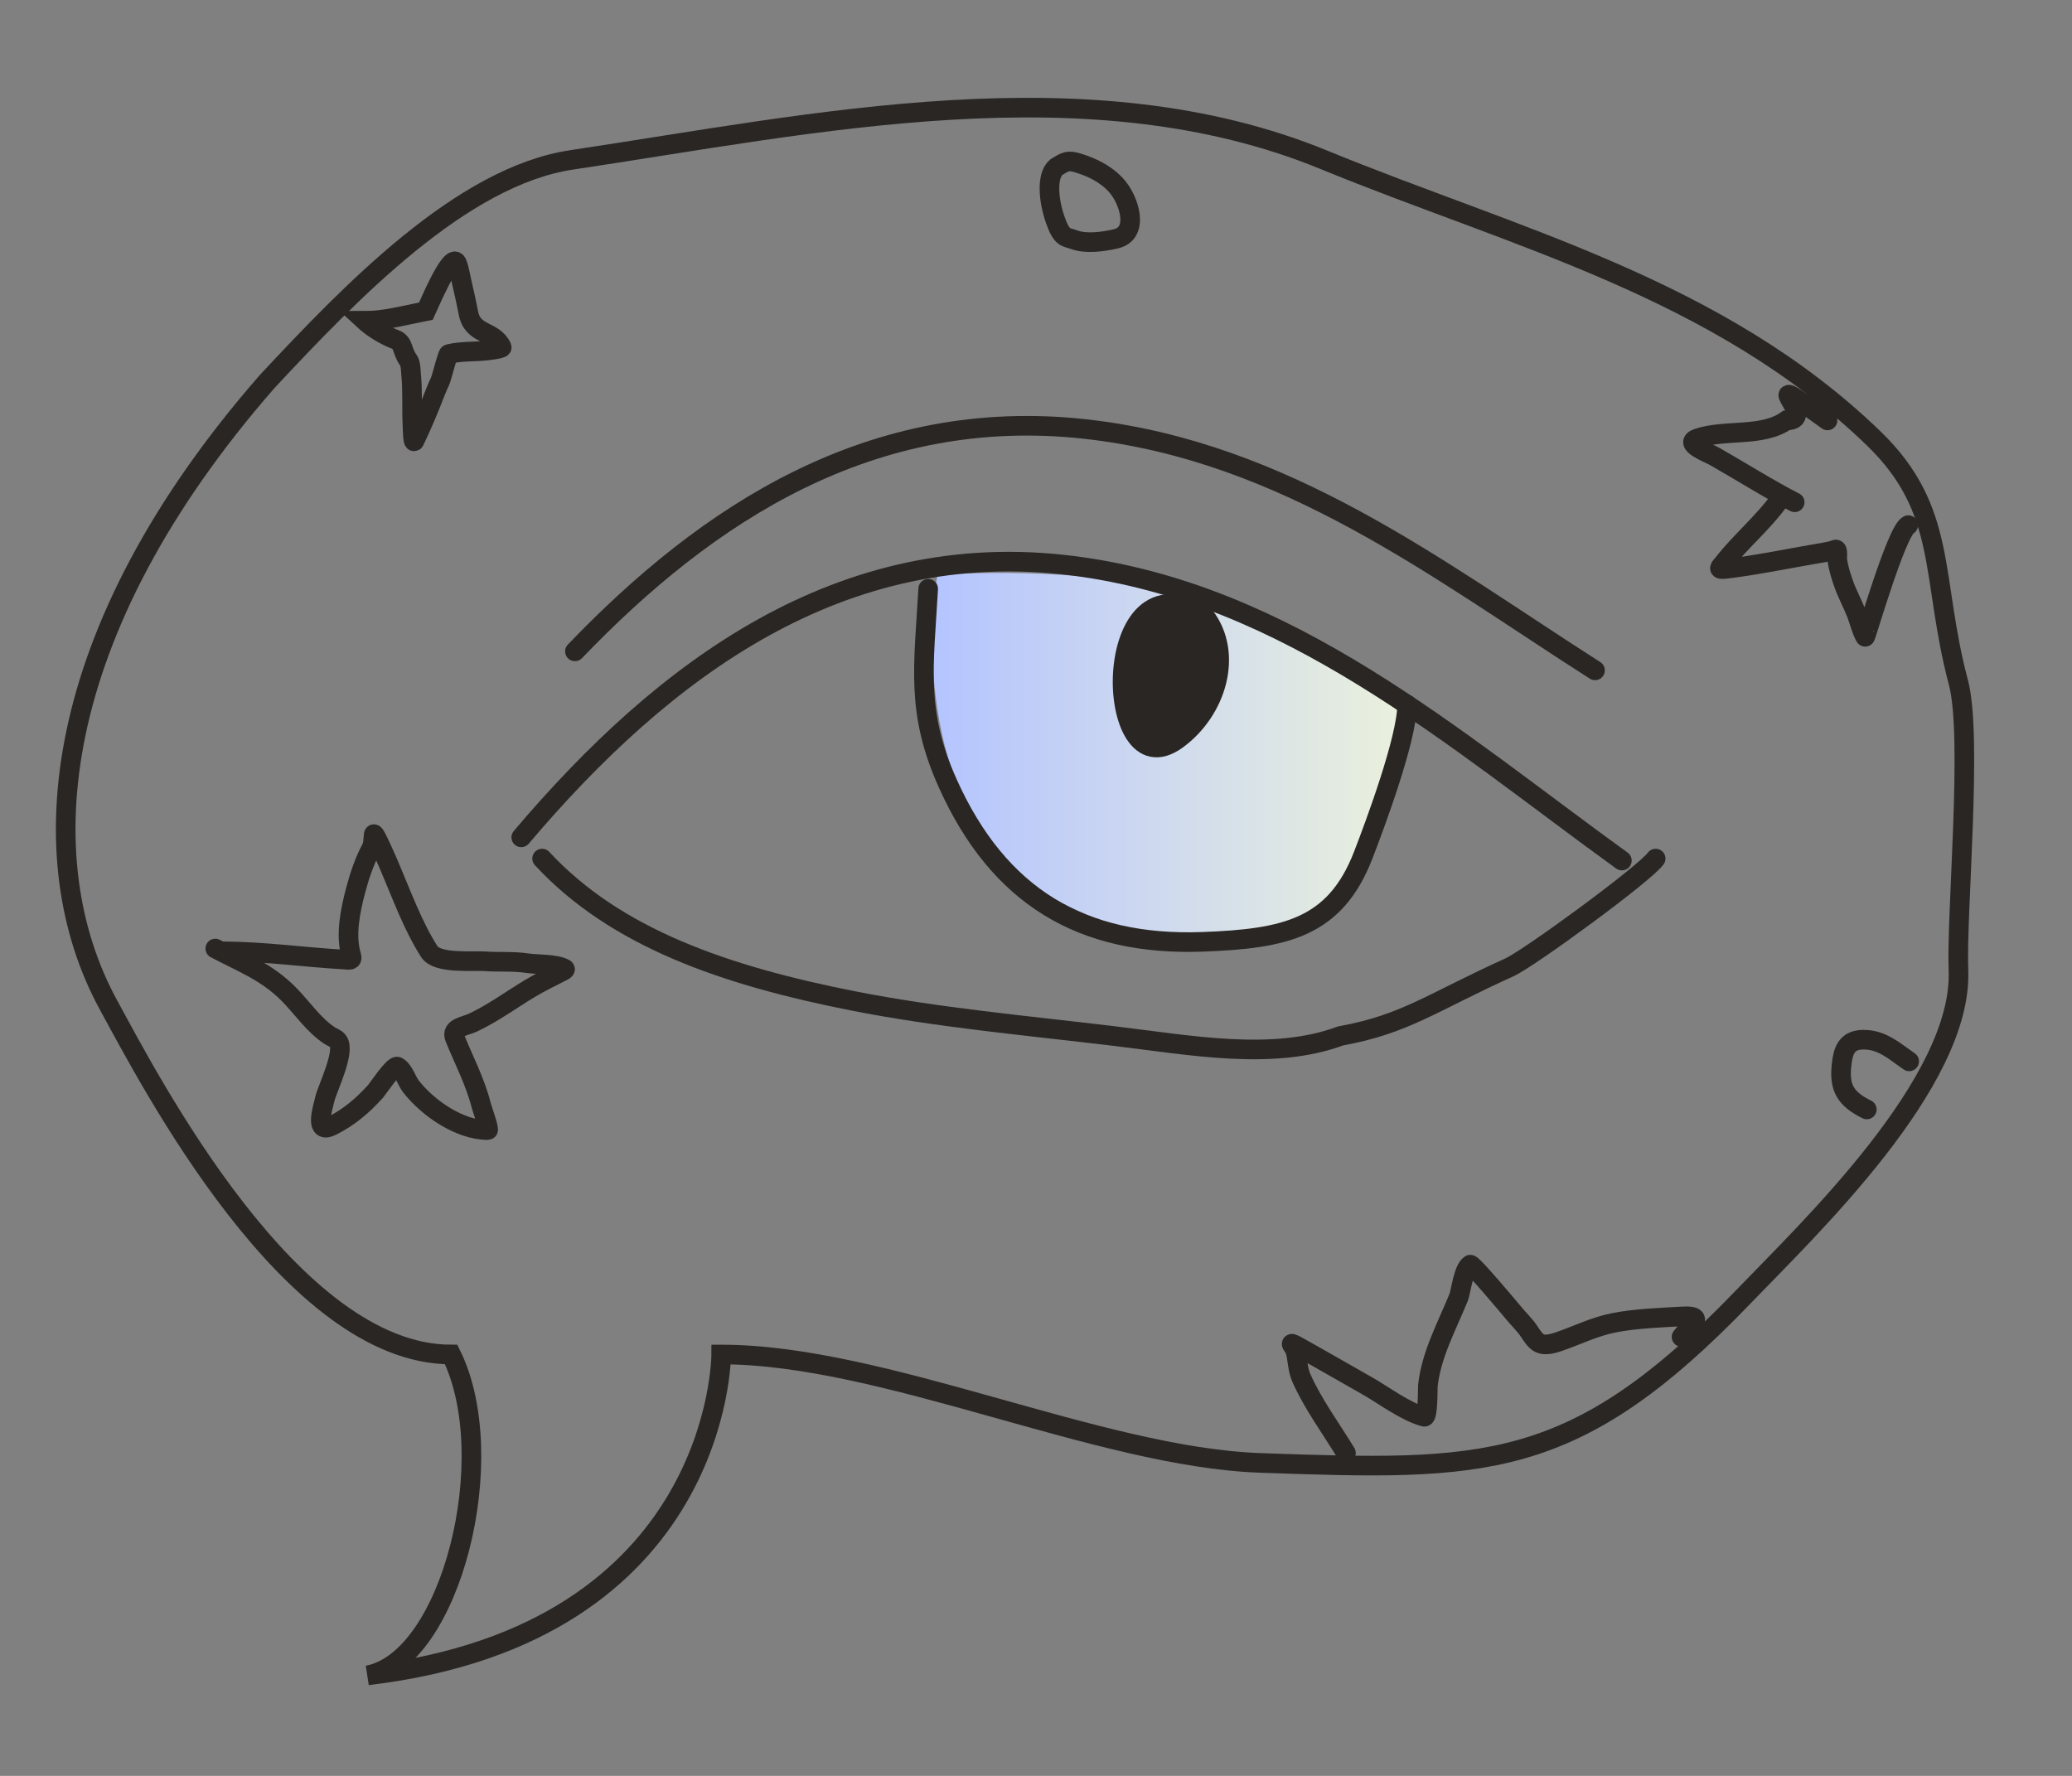 <svg width="91" height="78" viewBox="0 0 91 78" fill="none" xmlns="http://www.w3.org/2000/svg">
<rect x="0" y="0" width="91" height="78" fill="#808080" stroke="none"/>
<path d="M53.546 26.459C49.302 25.026 43.525 25.066 41.167 25.265C40.578 28.846 40.813 36.723 46.472 39.588C53.546 43.168 57.083 40.781 58.852 39.588C60.267 38.633 61.406 33.62 61.799 31.233C60.817 30.238 57.791 27.891 53.546 26.459Z" fill="url(#paint0_linear_3154_3476)"/>
<path d="M25.25 28.609C31.041 22.572 38.263 17.794 47.686 18.847C56.478 19.829 63.158 25.042 70.052 29.443" stroke="#292624" stroke-width="0.861" stroke-linecap="round"/>
<path d="M22.893 36.778C29.14 29.399 36.932 23.561 47.099 24.847C56.586 26.047 63.792 32.419 71.231 37.797" stroke="#292624" stroke-width="0.861" stroke-linecap="round"/>
<path d="M23.809 37.71C27.047 41.206 31.86 42.85 37.45 43.958C41.144 44.69 45.105 45.046 48.886 45.5C52.303 45.91 55.903 46.602 58.877 45.5C61.718 44.983 62.833 44.056 66.29 42.488C67.167 42.09 72.25 38.367 72.715 37.71" stroke="#292624" stroke-width="0.861" stroke-linecap="round"/>
<path d="M40.765 25.862C40.576 29.259 40.209 31.255 41.622 34.403C43.857 39.379 47.518 41.557 52.801 41.367C56.459 41.235 58.633 40.754 59.87 37.563C60.389 36.225 61.799 32.437 61.799 30.95" stroke="#292624" stroke-width="0.861" stroke-linecap="round"/>
<path d="M52.903 27.055C48.241 24.071 48.402 34.876 51.693 32.484C53.424 31.226 54.19 28.722 52.903 27.055Z" fill="#292624" stroke="#292624" stroke-width="0.861" stroke-linecap="round"/>
<path d="M25.103 7.023C20.271 7.747 15.383 12.848 11.737 16.753C2.141 27.733 1.267 37.747 4.77 44.151C6.579 47.459 12.789 59.492 19.814 59.492C22.045 63.993 19.814 72.895 16.145 73.585C31.675 71.746 31.675 59.492 31.675 59.492C38.811 59.492 48.262 64.005 55.359 64.254C65.16 64.597 69.114 64.715 76.581 56.943C79.431 53.977 86.211 47.541 86.013 42.608C85.914 40.136 86.644 32.355 86.013 29.981C84.777 25.327 85.568 22.424 82.288 19.253C75.452 12.647 66.492 10.446 58.156 7.024C47.821 2.78 35.834 5.416 25.103 7.023Z" stroke="#292624" stroke-width="0.861" stroke-linecap="round"/>
<path d="M59.112 63.819C58.453 62.737 57.65 61.648 57.154 60.522C56.98 60.127 57.001 59.72 56.887 59.319C56.836 59.14 56.506 58.864 56.978 59.127C58.028 59.711 59.061 60.311 60.103 60.901C60.739 61.261 61.727 62.006 62.549 62.226C62.721 62.272 62.701 60.963 62.709 60.88C62.849 59.522 63.535 58.271 64.066 56.974C64.151 56.766 64.268 55.742 64.569 55.547C64.655 55.491 66.361 57.528 66.489 57.684C66.698 57.938 66.975 58.201 67.152 58.47C67.491 58.981 67.631 59.212 68.471 58.924C69.254 58.655 70.023 58.269 70.871 58.101C71.839 57.91 72.929 57.873 73.927 57.818C75.007 57.758 74.141 58.34 73.851 58.721" stroke="#292624" stroke-width="0.861" stroke-linecap="round"/>
<path d="M78.076 22.061C77.458 22.917 76.389 23.848 75.739 24.682C75.544 24.933 75.366 25.037 75.825 24.982C77.096 24.829 78.358 24.567 79.618 24.349C79.913 24.298 80.204 24.254 80.494 24.183C80.549 24.169 80.624 24.107 80.661 24.149C80.718 24.215 80.682 24.501 80.69 24.566C80.732 24.914 80.84 25.267 80.955 25.598C81.114 26.059 81.353 26.49 81.531 26.942C81.654 27.254 81.75 27.68 81.917 27.969C81.943 28.014 83.293 23.313 83.808 23.065" stroke="#292624" stroke-width="0.861" stroke-linecap="round"/>
<path d="M78.821 22.061C77.772 21.531 76.344 20.637 75.318 20.055C75.026 19.889 73.899 19.475 74.556 19.252C75.762 18.842 77.393 19.216 78.46 18.465C79.97 18.465 76.733 15.919 80.263 18.465" stroke="#292624" stroke-width="0.861" stroke-linecap="round"/>
<path d="M20.038 11.506C19.749 11.203 18.84 13.382 18.708 13.665C17.683 13.868 16.879 14.092 16.017 14.092C16.017 14.092 16.583 14.616 17.36 14.91C17.745 15.056 17.635 15.42 17.941 15.828C18.041 15.962 18.039 16.288 18.058 16.484C18.128 17.185 18.077 17.915 18.113 18.626C18.116 18.68 18.129 19.526 18.205 19.367C18.549 18.646 18.837 17.959 19.132 17.193C19.316 16.716 19.302 16.896 19.441 16.384C19.459 16.319 19.664 15.56 19.707 15.55C20.252 15.42 20.814 15.456 21.358 15.399C21.371 15.398 22.068 15.32 22.037 15.252C21.678 14.478 20.761 14.747 20.569 13.735C20.476 13.248 20.365 12.774 20.258 12.297C20.244 12.235 20.128 11.601 20.038 11.506Z" stroke="#292624" stroke-width="0.861" stroke-linecap="round"/>
<path d="M81.988 48.729C81.019 48.252 80.775 47.746 80.879 46.777C80.942 46.194 81.075 45.685 81.797 45.666C82.651 45.644 83.198 46.171 83.849 46.617" stroke="#292624" stroke-width="0.861" stroke-linecap="round"/>
<path d="M9.802 41.784C11.623 41.793 13.335 42.043 15.133 42.146C15.318 42.157 15.502 42.211 15.429 41.975C15.155 41.082 15.391 39.97 15.622 39.094C15.782 38.489 16.002 37.829 16.292 37.291C16.404 37.082 16.384 36.878 16.414 36.649C16.437 36.479 17.095 38.025 17.097 38.029C17.636 39.286 18.121 40.648 18.854 41.798C19.204 42.346 20.776 42.183 21.288 42.221C21.9 42.266 22.535 42.211 23.142 42.303C23.599 42.372 24.401 42.326 24.803 42.549C24.871 42.586 24.692 42.663 24.623 42.699C24.177 42.929 23.73 43.143 23.297 43.402C22.447 43.911 21.673 44.488 20.779 44.911C20.411 45.086 19.79 45.13 19.975 45.587C20.375 46.578 20.866 47.495 21.133 48.544C21.174 48.702 21.507 49.636 21.43 49.636C20.195 49.636 18.801 48.684 18.043 47.711C17.865 47.482 17.724 46.986 17.451 46.85C17.292 46.771 16.575 47.843 16.498 47.929C15.927 48.563 15.332 49.068 14.586 49.445C13.797 49.844 14.154 48.742 14.27 48.257C14.379 47.803 15.191 46.167 14.843 45.724C14.747 45.601 14.601 45.567 14.476 45.485C13.78 45.025 13.293 44.292 12.712 43.696C11.721 42.678 10.626 42.282 9.455 41.661" stroke="#292624" stroke-width="0.861" stroke-linecap="round"/>
<path d="M46.35 9.668C46.055 8.833 45.942 7.732 46.389 7.344C46.76 7.12 46.88 7.016 47.327 7.153C47.907 7.331 48.526 7.604 49.009 8.127C49.592 8.756 50.067 10.245 49.006 10.49C48.452 10.618 47.706 10.726 47.172 10.527C46.82 10.395 46.645 10.503 46.35 9.668Z" stroke="#292624" stroke-width="0.861" stroke-linecap="round"/>
<defs>
<linearGradient id="paint0_linear_3154_3476" x1="40.947" y1="33.321" x2="61.799" y2="33.321" gradientUnits="userSpaceOnUse">
<stop stop-color="#B4C4FF"/>
<stop offset="1" stop-color="#EBF1DC"/>
</linearGradient>
</defs>
</svg>
